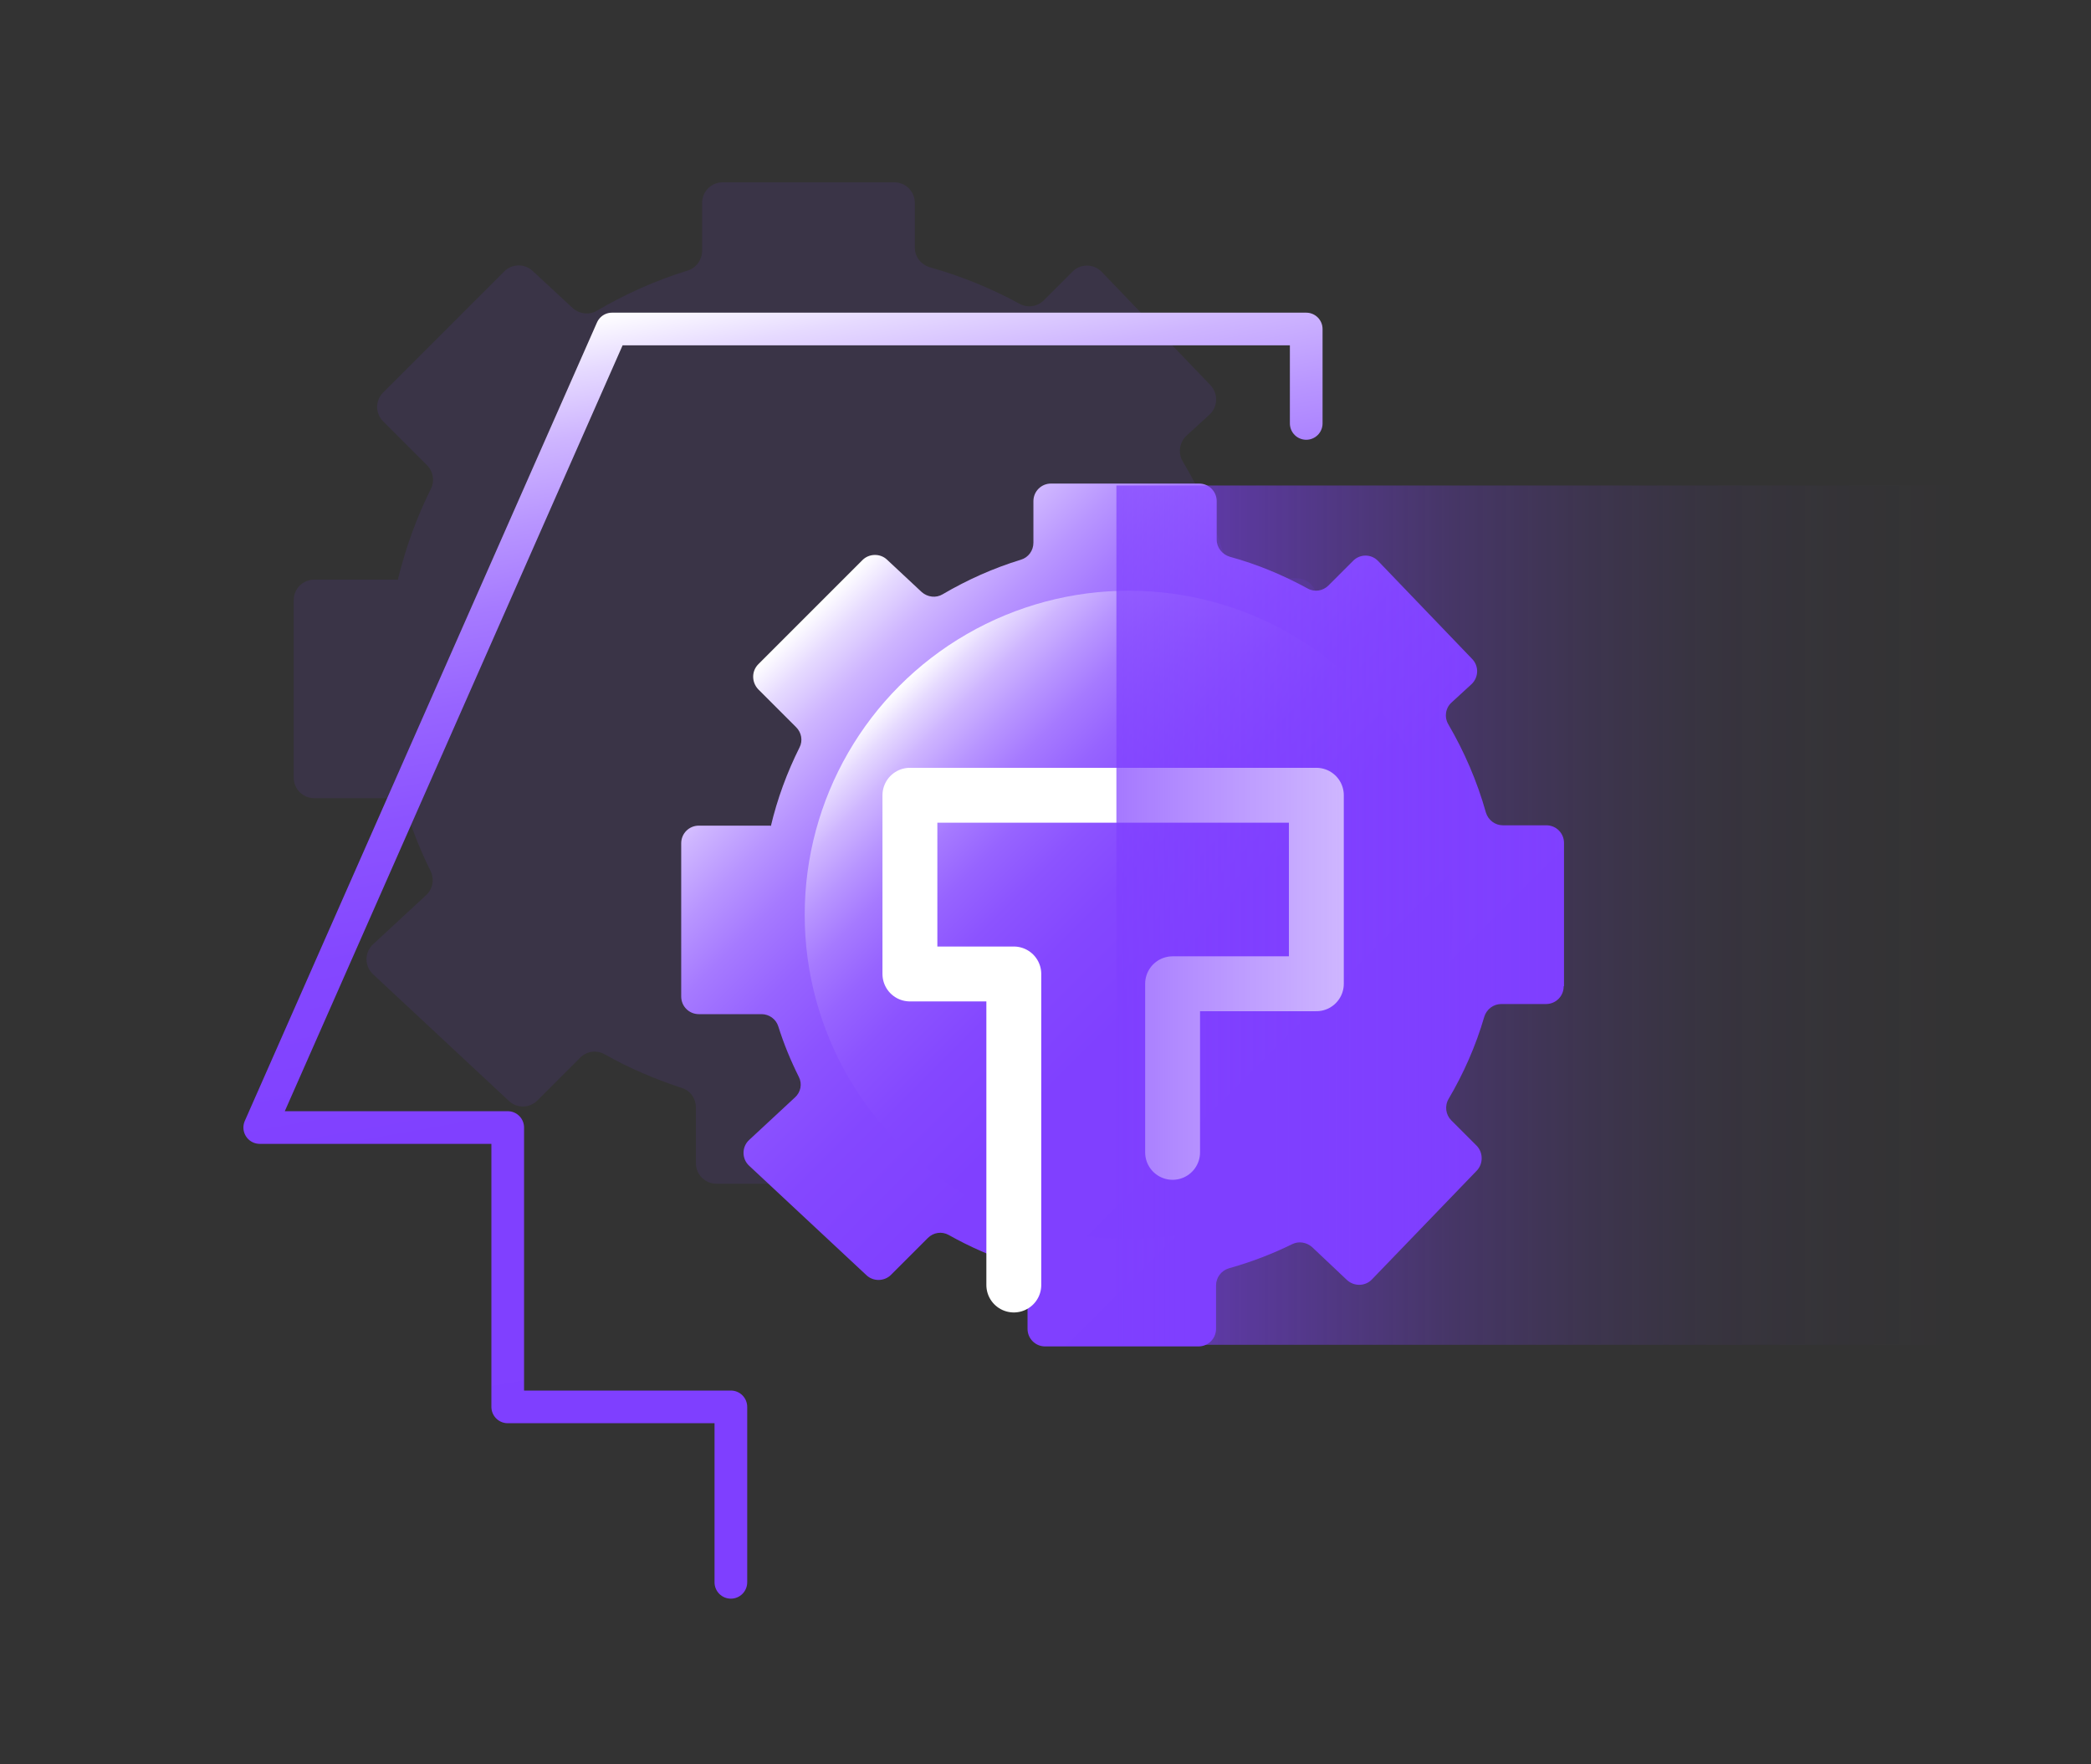 <?xml version="1.0" encoding="UTF-8"?><svg id="_图层_1" xmlns="http://www.w3.org/2000/svg" xmlns:xlink="http://www.w3.org/1999/xlink" viewBox="0 0 64 54"><rect x="0" y="0" width="64" height="54" fill="#333333" stroke="none"/><defs><style>.cls-1{fill:#7f3fff;opacity:.1;}.cls-2{fill:url(#_未命名的渐变_11);}.cls-3{stroke:url(#_未命名的渐变_12);}.cls-3,.cls-4{fill:none;stroke-linecap:round;stroke-linejoin:round;}.cls-5{fill:url(#_未命名的渐变_12-3);}.cls-6{fill:url(#_未命名的渐变_12-2);}.cls-4{stroke:#fff;stroke-width:1.68px;}</style><linearGradient id="_未命名的渐变_12" x1="28.47" y1="47.86" x2="21.63" y2="9.05" gradientUnits="userSpaceOnUse"><stop offset="0" stop-color="#7f3fff"/><stop offset=".39" stop-color="#8040ff"/><stop offset=".54" stop-color="#8447ff"/><stop offset=".64" stop-color="#8c53ff"/><stop offset=".72" stop-color="#9764ff"/><stop offset=".79" stop-color="#a67aff"/><stop offset=".85" stop-color="#b895ff"/><stop offset=".91" stop-color="#ceb5ff"/><stop offset=".96" stop-color="#e6daff"/><stop offset="1" stop-color="#fff"/></linearGradient><linearGradient id="_未命名的渐变_12-2" x1="43.66" y1="37.5" x2="24.84" y2="18.69" xlink:href="#_未命名的渐变_12"/><linearGradient id="_未命名的渐变_12-3" x1="41.56" y1="35.01" x2="27.53" y2="20.98" xlink:href="#_未命名的渐变_12"/><linearGradient id="_未命名的渐变_11" x1="34.17" y1="28.01" x2="60.03" y2="28.01" gradientUnits="userSpaceOnUse"><stop offset="0" stop-color="#7f3fff" stop-opacity=".7"/><stop offset=".1" stop-color="#7f3fff" stop-opacity=".57"/><stop offset=".25" stop-color="#7f3fff" stop-opacity=".4"/><stop offset=".4" stop-color="#7f3fff" stop-opacity=".25"/><stop offset=".55" stop-color="#7f3fff" stop-opacity=".14"/><stop offset=".7" stop-color="#7f3fff" stop-opacity=".06"/><stop offset=".85" stop-color="#7f3fff" stop-opacity=".02"/><stop offset="1" stop-color="#7f3fff" stop-opacity="0"/></linearGradient></defs><path class="cls-1" d="M40.31,23.41v-5.08c0-.35-.28-.63-.63-.63h-1.54c-.28,0-.53-.19-.6-.45-.31-1.11-.76-2.16-1.34-3.13-.15-.25-.1-.58,.11-.78l.71-.65c.26-.24,.27-.64,.03-.9l-3.33-3.47c-.24-.25-.65-.26-.9,0l-.87,.87c-.2,.2-.5,.24-.74,.11-.86-.47-1.79-.85-2.75-1.12-.27-.08-.46-.32-.46-.6v-1.37c0-.35-.28-.63-.63-.63h-5.25c-.35,0-.63,.28-.63,.63v1.47c0,.27-.18,.52-.44,.6-.98,.3-1.91,.72-2.78,1.23-.24,.14-.54,.1-.74-.08l-1.23-1.14c-.25-.23-.63-.22-.87,.02l-3.7,3.7c-.25,.25-.25,.64,0,.89l1.34,1.34c.19,.19,.24,.48,.12,.72-.44,.88-.78,1.82-1.02,2.81v-.03h-2.55c-.35,0-.63,.28-.63,.63v5.43c0,.35,.28,.63,.63,.63h2.23c.27,0,.51,.17,.6,.43,.2,.62,.44,1.22,.73,1.8,.12,.25,.07,.55-.14,.74l-1.62,1.5c-.27,.25-.27,.67,0,.92l4.16,3.88c.25,.23,.63,.22,.87-.02l1.31-1.31c.2-.2,.5-.24,.75-.1,.74,.42,1.54,.76,2.36,1.03,.26,.08,.43,.32,.43,.6v1.7c0,.35,.28,.63,.63,.63h5.43c.35,0,.63-.28,.63-.63v-1.54c0-.28,.19-.53,.46-.6,.78-.22,1.54-.51,2.25-.86,.23-.11,.51-.07,.7,.11l1.24,1.17c.25,.24,.64,.23,.88-.02l3.72-3.86c.24-.25,.23-.64,0-.88l-.9-.9c-.2-.2-.24-.51-.1-.76,.53-.91,.96-1.88,1.26-2.91,.08-.27,.32-.45,.6-.45h1.59c.35,0,.63-.28,.63-.63Z"/><polyline class="cls-3" points="39.98 12.96 39.98 10.07 18.73 10.07 7.95 34.51 15.54 34.51 15.54 43.06 22.37 43.06 22.37 48.43"/><path class="cls-6" d="M47.87,30.18v-4.38c0-.3-.24-.54-.54-.54h-1.33c-.24,0-.45-.16-.52-.39-.27-.96-.66-1.86-1.15-2.7-.13-.22-.09-.5,.1-.67l.61-.56c.22-.21,.23-.55,.02-.77l-2.88-3c-.21-.22-.56-.22-.77,0l-.75,.75c-.17,.17-.43,.21-.64,.09-.75-.41-1.54-.74-2.38-.97-.23-.07-.4-.28-.4-.52v-1.18c0-.3-.24-.54-.54-.54h-4.53c-.3,0-.54,.24-.54,.54v1.27c0,.24-.15,.45-.38,.52-.85,.26-1.65,.62-2.4,1.06-.2,.12-.46,.09-.64-.07l-1.06-.99c-.21-.2-.55-.19-.75,.01l-3.19,3.19c-.21,.21-.21,.55,0,.77l1.16,1.16c.16,.16,.21,.41,.1,.62-.38,.76-.68,1.57-.88,2.42v-.03h-2.2c-.3,0-.54,.24-.54,.54v4.69c0,.3,.24,.54,.54,.54h1.92c.23,0,.44,.15,.51,.37,.17,.54,.38,1.05,.63,1.55,.11,.21,.06,.47-.12,.63l-1.4,1.3c-.23,.21-.23,.58,0,.79l3.59,3.35c.21,.2,.55,.19,.75-.01l1.13-1.13c.17-.17,.43-.21,.64-.09,.64,.36,1.32,.66,2.04,.89,.22,.07,.37,.28,.37,.51v1.47c0,.3,.24,.54,.54,.54h4.69c.3,0,.54-.24,.54-.54v-1.33c0-.24,.16-.45,.39-.52,.68-.19,1.33-.44,1.94-.74,.2-.1,.44-.06,.61,.09l1.07,1.01c.22,.2,.56,.19,.76-.02l3.21-3.33c.2-.21,.2-.55,0-.76l-.78-.78c-.17-.17-.21-.44-.08-.66,.46-.78,.83-1.62,1.09-2.51,.07-.23,.28-.39,.52-.39h1.37c.3,0,.54-.24,.54-.54Z"/><circle class="cls-5" cx="34.55" cy="28" r="9.92"/><polyline class="cls-4" points="35.89 35.27 35.89 30.11 40.29 30.11 40.29 24.34 27.85 24.34 27.85 29.81 31.03 29.81 31.03 39.33"/><rect class="cls-2" x="34.17" y="14.86" width="25.86" height="26.3"/></svg>